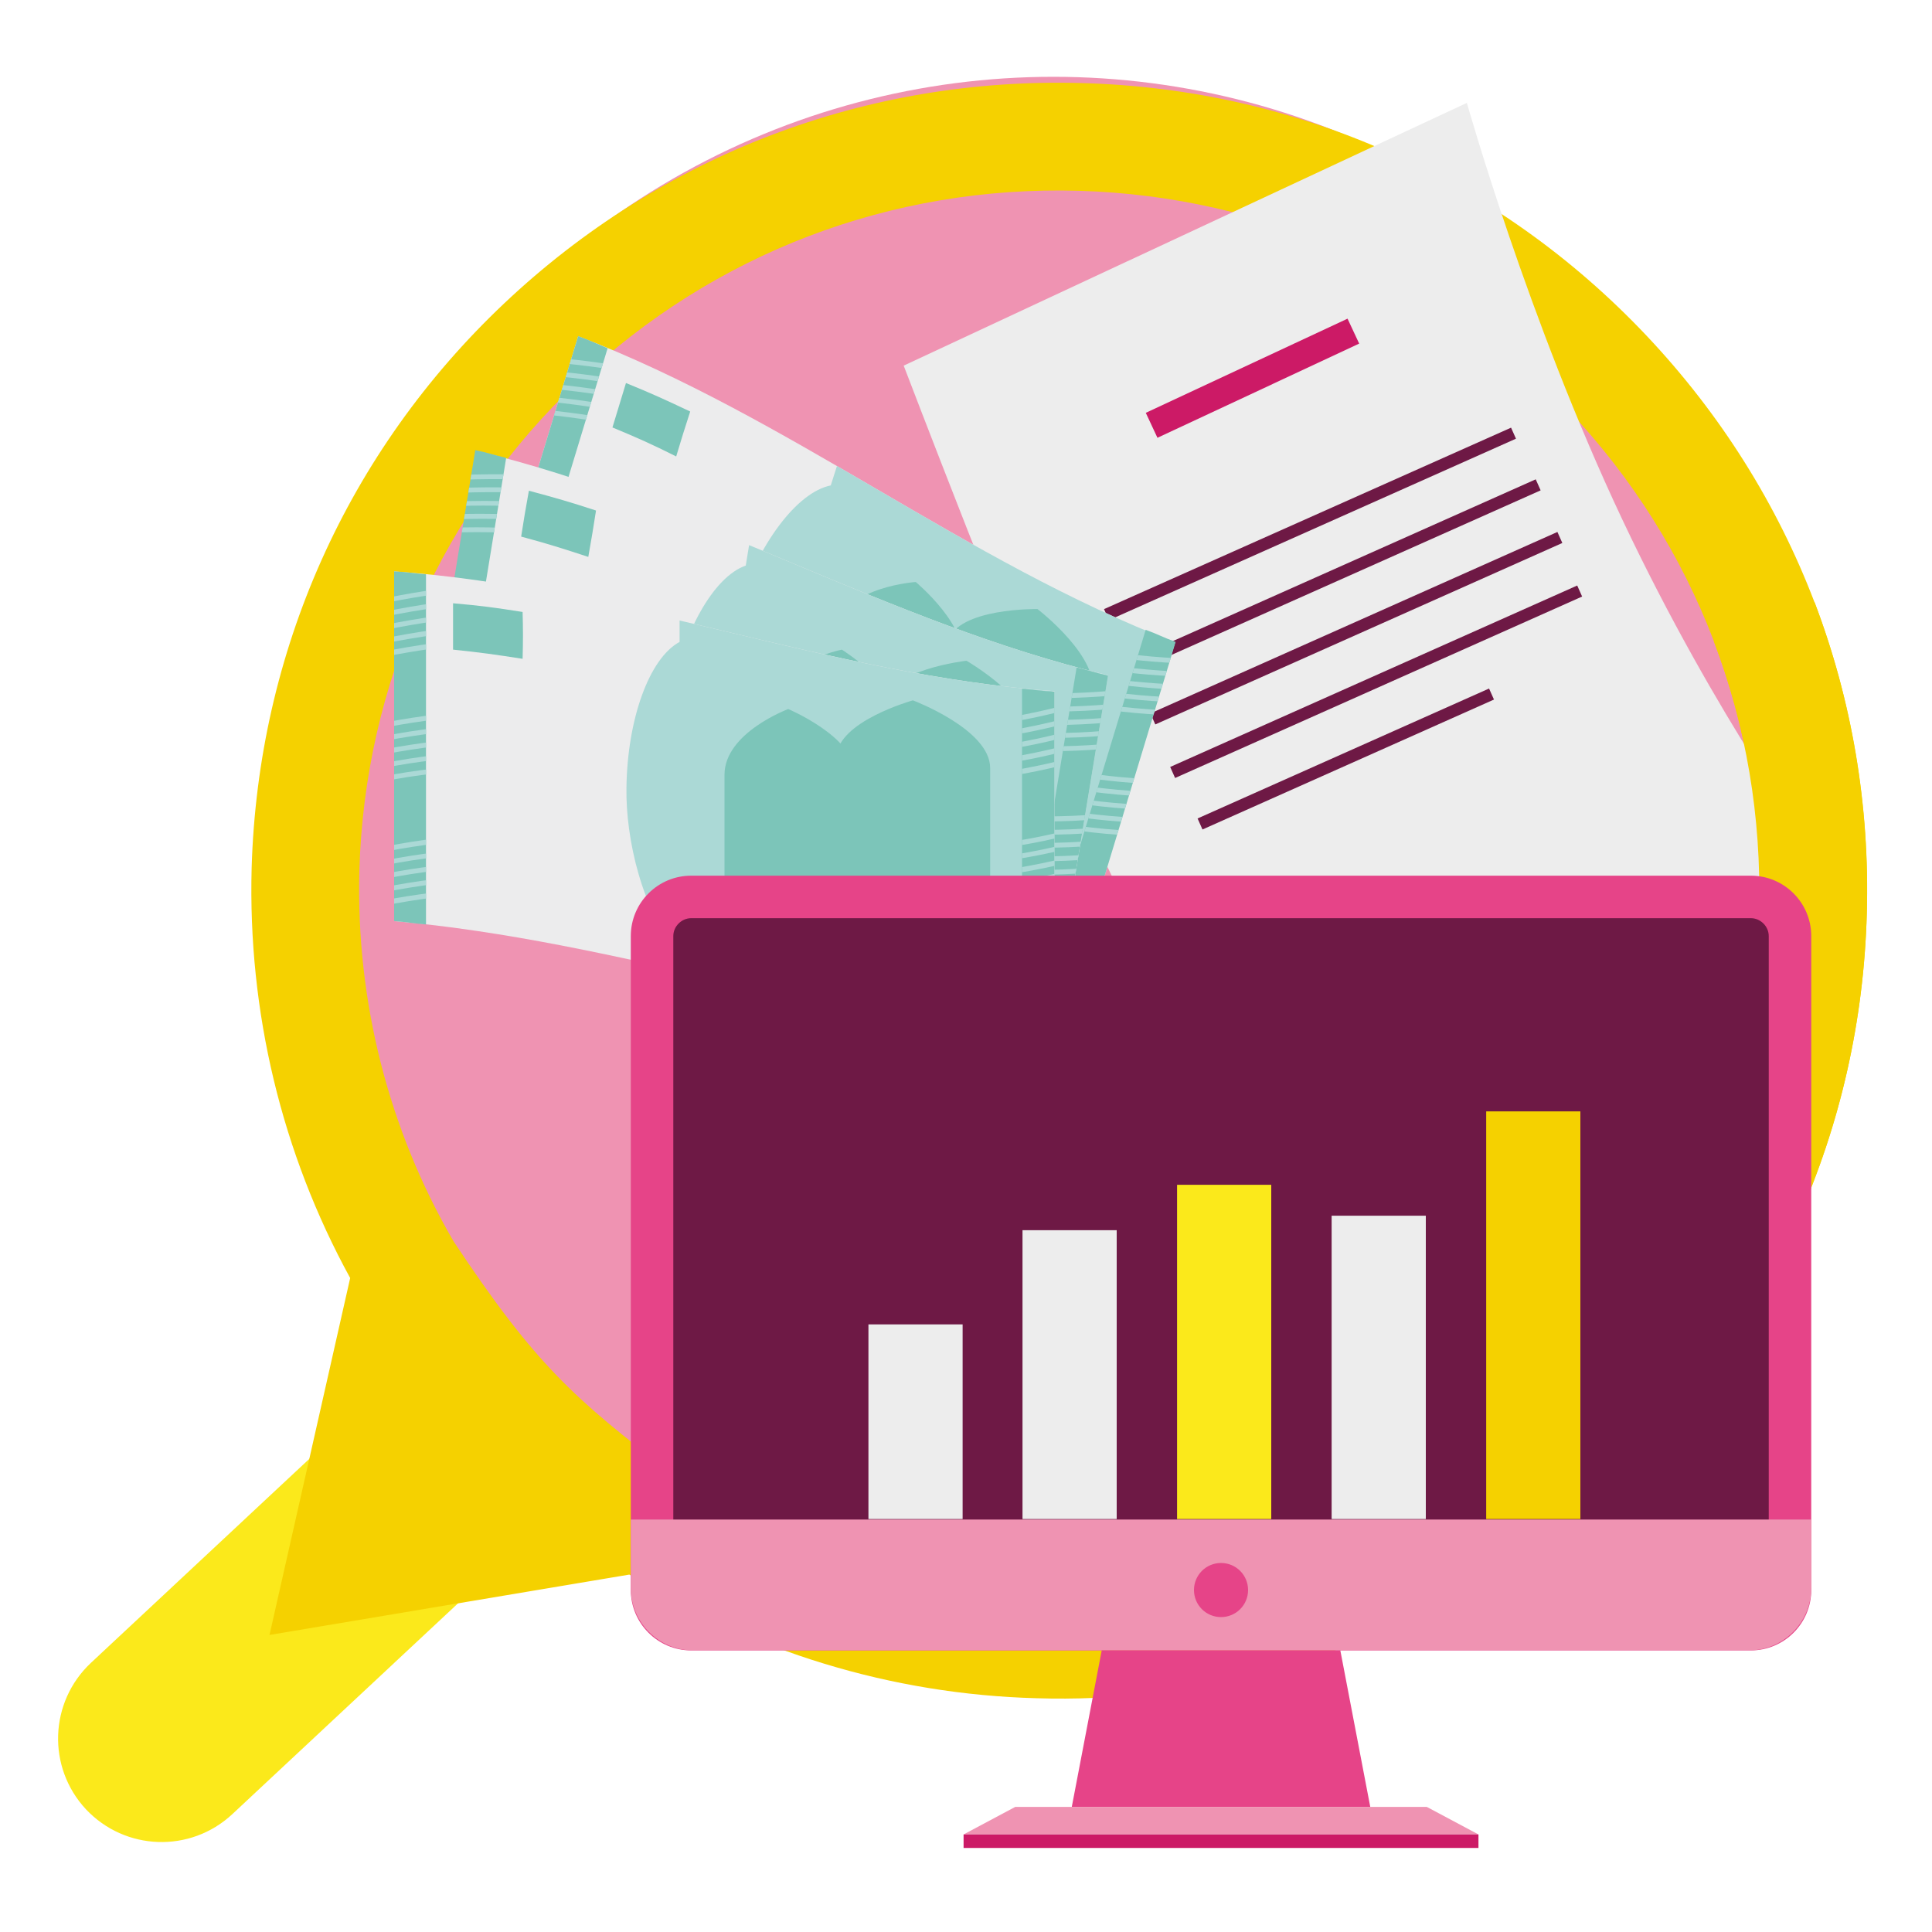 <?xml version="1.0" encoding="utf-8"?>
<!-- Generator: Adobe Illustrator 26.0.2, SVG Export Plug-In . SVG Version: 6.00 Build 0)  -->
<svg version="1.1" id="Ebene_1" xmlns="http://www.w3.org/2000/svg" xmlns:xlink="http://www.w3.org/1999/xlink" x="0px" y="0px"
	 viewBox="0 0 400 400" style="enable-background:new 0 0 400 400;" xml:space="preserve">
<style type="text/css">
	.transparenz-st0{fill:#EF93B2;}
	.transparenz-st1{fill:#FBE91B;}
	.transparenz-st2{fill:#F5D100;}
	.transparenz-st3{fill:#EDEDED;}
	.transparenz-st4{fill:#CC1A66;}
	.transparenz-st5{fill:#6E1945;}
	.transparenz-st6{fill:#ECECED;}
	.transparenz-st7{clip-path:url(#SVGID_00000182488138624794332940000001018367614842377386_);fill:#ABD9D6;}
	.transparenz-st8{fill:#7CC5B9;}
	.transparenz-st9{clip-path:url(#SVGID_00000152962961110734197000000015903983925338588587_);}
	.transparenz-st10{fill:#ABD9D6;}
	.transparenz-st11{clip-path:url(#SVGID_00000032619416259665313940000011417852137127404164_);}
	.transparenz-st12{clip-path:url(#SVGID_00000105413369509803740130000009274376286597694391_);fill:#ABD9D6;}
	.transparenz-st13{clip-path:url(#SVGID_00000029731202004937374540000004487567704611967373_);}
	.transparenz-st14{clip-path:url(#SVGID_00000134223182139780031560000012957770576463280530_);}
	.transparenz-st15{clip-path:url(#SVGID_00000157302408322214356480000012249203819707766714_);fill:#ABD9D6;}
	.transparenz-st16{clip-path:url(#SVGID_00000083074041250058174830000016507536001811660945_);}
	.transparenz-st17{clip-path:url(#SVGID_00000074421388364086904910000015872808340948911748_);}
	.transparenz-st18{fill:#E64488;}
</style>
<g id="XMLID_00000180330466770314757240000006781775256121971389_">
	<circle id="XMLID_00000084513022451741668560000014791659188722357927_" class="transparenz-st0" cx="218.1" cy="173.5" r="157.6"/>
</g>
<g id="XMLID_00000019662245204017902620000018101801163789869210_">
	<path id="XMLID_00000167353948484970892690000000356855980908432533_" class="transparenz-st1" d="M17.8,374.6L17.8,374.6
		c-8.1-8.7-7.6-22.2,1-30.3l56.1-52.4l29.3,31.3l-56.1,52.4C39.4,383.7,25.9,383.2,17.8,374.6z"/>
</g>
<path id="XMLID_00000070080086751608938500000006533526962558793128_" class="transparenz-st2" d="M340.9,69.5C310.2,37,268.7,18.4,224,17.2
	c-44.7-1.3-87.1,14.9-119.6,45.6s-51,72.2-52.3,116.9c-0.8,29.7,6.2,59,20.4,84.9l-16.7,73.9l74.5-12.5
	c25.3,15.9,54.3,24.8,84.3,25.6c16.1,0.5,31.9-1.4,47-5.3c26.9-7,51.8-20.7,72.6-40.3c32.5-30.7,51.1-72.2,52.3-116.9
	C387.8,144.5,371.6,102,340.9,69.5z M364.2,188.5c-1.1,38.7-17.2,74.7-45.3,101.3c-28.1,26.6-64.9,40.6-103.6,39.5
	c-27.2-0.8-53.5-9.1-76.1-24.2c-20.4-15.5-28.5-22.8-45.3-48.1c-13.5-23.2-20.2-49.8-19.5-76.7l0,0c1.1-38.7,17.2-74.7,45.3-101.3
	s64.9-40.6,103.6-39.5S298,56.7,324.6,84.8C351.3,113,365.3,149.8,364.2,188.5z"/>
<g id="XMLID_00000132773846994427571460000016293621525158658958_">
	<g id="XMLID_00000098218439938819369100000017036833500241442455_">
		<path id="XMLID_00000031927685883707121270000008079884713980331143_" class="transparenz-st3" d="M335.9,107.6
			c-19.6-41.5-32.2-86.3-32.2-86.3L187.1,75.7c0,0,22.6,59.2,37.2,92.9c14.6,33.7,43,78.9,43,78.9l100.3-46.8l8.7-23.8
			C376.3,176.9,355.5,149.1,335.9,107.6z"/>
	</g>
	<g id="XMLID_00000136397809003964880460000001512890191936596116_">
		
			<rect id="XMLID_00000108268893854636363630000011964670428351872151_" x="236.3" y="75.5" transform="matrix(0.906 -0.423 0.423 0.906 -8.799 117.026)" class="transparenz-st4" width="46.1" height="5.7"/>
	</g>
	<g id="XMLID_00000002369882046388793700000013983744563173723051_">
		<g id="XMLID_00000094592736849109016980000017270218572199826566_">
			
				<rect id="XMLID_00000137853918252867756710000003528293989477148561_" x="225.2" y="107.3" transform="matrix(0.913 -0.407 0.407 0.913 -20.701 119.802)" class="transparenz-st5" width="92.3" height="2.5"/>
		</g>
		<g id="XMLID_00000065045297911344360060000007722523354818835105_">
			
				<rect id="XMLID_00000092437790912480582340000003031264730359835020_" x="230.3" y="118" transform="matrix(0.913 -0.407 0.407 0.913 -24.605 122.805)" class="transparenz-st5" width="92.3" height="2.5"/>
		</g>
		<g id="XMLID_00000111153773449499509650000000819725019606850469_">
			
				<rect id="XMLID_00000098188949674907059790000014286544065816560277_" x="234.8" y="128.9" transform="matrix(0.913 -0.407 0.407 0.913 -28.66 125.581)" class="transparenz-st5" width="92.3" height="2.5"/>
		</g>
		<g id="XMLID_00000164484941565174138510000000223977939475595430_">
			
				<rect id="XMLID_00000023239840627959877860000004658857829128554666_" x="238.9" y="140" transform="matrix(0.913 -0.407 0.407 0.913 -32.821 128.203)" class="transparenz-st5" width="92.3" height="2.5"/>
		</g>
		<g id="XMLID_00000047034647474515852770000011564562786745570204_">
			
				<rect id="XMLID_00000151521748997383853890000000392622379444138166_" x="245.7" y="156" transform="matrix(0.913 -0.407 0.407 0.913 -39.872 127.026)" class="transparenz-st5" width="66.1" height="2.5"/>
		</g>
	</g>
</g>
<path id="XMLID_00000078006348727543032080000010134913751895156137_" class="transparenz-st2" d="M334.2,306c32.5-30.7,51.1-72.2,52.3-116.9
	c0.6-22.3-3.1-44.1-10.8-64.4l-20.9,8c6.7,17.6,9.9,36.4,9.4,55.8c-1.1,38.7-17.2,74.7-45.3,101.3"/>
<g>
	<g>
		<g>
			<g>
				<g>
					<g>
						<path id="XMLID_00000156577273748342872790000014960044334257469880_" class="transparenz-st6" d="M222.4,202.1
							c-43.3-17.4-80.4-45.9-123.7-63.3c7-23.1,14-46.2,21-69.2c43.8,16.8,79.8,46.5,123.6,63.4C236.4,156,229.4,179,222.4,202.1z"
							/>
					</g>
					<g>
						<defs>
							<path id="SVGID_00000039092253549746852200000004009483329089205901_" d="M222.4,202.1c-43.3-17.4-80.4-45.9-123.7-63.3
								c7-23.1,14-46.2,21-69.2c43.8,16.8,79.8,46.5,123.6,63.4C236.4,156,229.4,179,222.4,202.1z"/>
						</defs>
						<clipPath id="SVGID_00000018934725979261780760000012920574850254526857_">
							<use xlink:href="#SVGID_00000039092253549746852200000004009483329089205901_"  style="overflow:visible;"/>
						</clipPath>
						<path style="clip-path:url(#SVGID_00000018934725979261780760000012920574850254526857_);fill:#ABD9D6;" d="M173.5,95.8
							c-0.6,1.9-0.9,2.8-1.5,4.7c-7,1.4-15,12.1-19.3,25.6c-3.3,10.2-4.3,25.7,0.5,36c-0.4,1.3-0.6,1.9-1,3.2
							c22.7,14,45.2,26.8,70.1,36.7c7-23,14-46.1,21-69.1C218.3,118.3,195.8,111,173.5,95.8z"/>
					</g>
				</g>
			</g>
			<g>
				<g>
					<path id="SVGID_1_" class="transparenz-st8" d="M104.8,141.3c-2.5-1-3.6-1.7-6.1-2.5c7-23.1,14-46.2,21-69.2c2.5,0.9,3.7,1.5,6.1,2.5
						C118.8,95.1,111.8,118.2,104.8,141.3z"/>
				</g>
				<g>
					<defs>
						<path id="SVGID_00000023257473997261030600000004773172513610238096_" d="M104.8,141.3c-2.5-1-3.6-1.7-6.1-2.5
							c7-23.1,14-46.2,21-69.2c2.5,0.9,3.7,1.5,6.1,2.5C118.8,95.1,111.8,118.2,104.8,141.3z"/>
					</defs>
					<clipPath id="SVGID_00000157990962728430523550000000677643513537484932_">
						<use xlink:href="#SVGID_00000023257473997261030600000004773172513610238096_"  style="overflow:visible;"/>
					</clipPath>
					<g style="clip-path:url(#SVGID_00000157990962728430523550000000677643513537484932_);">
						<g>
							<g>
								<path class="transparenz-st10" d="M95.3,124c0-0.4,0-0.6,0.1-1c9.2,0.7,13.8,1.4,22.8,3.2c0,0.4,0,0.6-0.1,1
									C109.1,125.4,104.6,124.7,95.3,124z"/>
							</g>
							<g>
								<path class="transparenz-st10" d="M94.3,126.6c0-0.4,0-0.6,0.1-1c9.2,0.7,13.8,1.4,22.8,3.1c0,0.4,0,0.6-0.1,1
									C108.1,128,103.5,127.3,94.3,126.6z"/>
							</g>
							<g>
								<path class="transparenz-st10" d="M93.3,129.3c0-0.4,0-0.6,0.1-1c9.2,0.7,13.8,1.4,22.8,3.1c0,0.4,0,0.6-0.1,1
									C107.1,130.6,102.5,130,93.3,129.3z"/>
							</g>
							<g>
								<path class="transparenz-st10" d="M92.3,131.9c0-0.4,0-0.6,0.1-1c9.2,0.7,13.8,1.3,22.8,3.1c0,0.4,0,0.6-0.1,1
									C106.1,133.3,101.5,132.6,92.3,131.9z"/>
							</g>
							<g>
								<path class="transparenz-st10" d="M91.3,134.5c0-0.4,0-0.6,0.1-1c9.2,0.7,13.8,1.3,22.8,3c0,0.4,0,0.6-0.1,1
									C105.1,135.9,100.5,135.2,91.3,134.5z"/>
							</g>
						</g>
						<g>
							<g>
								<path class="transparenz-st10" d="M102.8,99.4c0-0.4,0-0.6,0.1-1c9.2,0.7,13.8,1.4,22.8,3.2c0,0.4-0.1,0.6-0.1,1
									C116.6,100.8,112,100.1,102.8,99.4z"/>
							</g>
							<g>
								<path class="transparenz-st10" d="M101.8,102c0-0.4,0-0.6,0.1-1c9.2,0.7,13.8,1.4,22.8,3.2c0,0.4-0.1,0.6-0.1,1
									C115.6,103.4,111,102.7,101.8,102z"/>
							</g>
							<g>
								<path class="transparenz-st10" d="M100.8,104.6c0-0.4,0-0.6,0.1-1c9.2,0.7,13.8,1.4,22.7,3.2c0,0.4-0.1,0.6-0.1,1
									C114.5,106.1,110,105.3,100.8,104.6z"/>
							</g>
							<g>
								<path class="transparenz-st10" d="M99.8,107.3c0-0.4,0-0.6,0.1-1c9.2,0.7,13.8,1.4,22.7,3.2c0,0.4,0,0.6-0.1,1
									C113.5,108.7,109,108,99.8,107.3z"/>
							</g>
							<g>
								<path class="transparenz-st10" d="M98.8,109.9c0-0.4,0-0.6,0.1-1c9.2,0.7,13.8,1.4,22.7,3.1c0,0.4,0,0.6-0.1,1
									C112.5,111.3,108,110.6,98.8,109.9z"/>
							</g>
						</g>
						<g>
							<g>
								<path class="transparenz-st10" d="M110.3,74.7c0-0.4,0-0.6,0.1-1c9.2,0.7,13.8,1.3,22.9,2.9c0,0.4,0,0.6-0.1,1
									C124.1,76,119.5,75.4,110.3,74.7z"/>
							</g>
							<g>
								<path class="transparenz-st10" d="M109.3,77.4c0-0.4,0-0.6,0.1-1c9.2,0.7,13.8,1.3,22.9,2.9c0,0.4,0,0.6-0.1,1
									C123.1,78.7,118.5,78.1,109.3,77.4z"/>
							</g>
							<g>
								<path class="transparenz-st10" d="M108.3,80c0-0.4,0-0.6,0.1-1c9.2,0.7,13.8,1.3,22.9,2.9c0,0.4,0,0.6-0.1,1
									C122.1,81.3,117.5,80.7,108.3,80z"/>
							</g>
							<g>
								<path class="transparenz-st10" d="M107.2,82.6c0-0.4,0-0.6,0.1-1c9.2,0.7,13.8,1.3,22.9,2.9c0,0.4,0,0.6-0.1,1
									C121.1,84,116.5,83.3,107.2,82.6z"/>
							</g>
							<g>
								<path class="transparenz-st10" d="M106.2,85.3c0-0.4,0-0.6,0.1-1c9.2,0.7,13.8,1.3,22.9,2.9c0,0.4,0,0.6-0.1,1
									C120,86.6,115.5,85.9,106.2,85.3z"/>
							</g>
						</g>
					</g>
				</g>
			</g>
			<g>
				<g>
					<path id="SVGID_00000119799595660761611500000000918214229126538114_" class="transparenz-st8" d="M222.4,202.1c-2.5-0.9-3.7-1.6-6.2-2.6
						c7-23,14-46.1,21-69.1c2.5,0.9,3.7,1.6,6.2,2.5C236.4,156,229.4,179,222.4,202.1z"/>
				</g>
				<g>
					<defs>
						<path id="SVGID_00000026848638146039616610000015746142692089556112_" d="M222.4,202.1c-2.5-0.9-3.7-1.6-6.2-2.6
							c7-23,14-46.1,21-69.1c2.5,0.9,3.7,1.6,6.2,2.5C236.4,156,229.4,179,222.4,202.1z"/>
					</defs>
					<clipPath id="SVGID_00000124882575889554532160000001228838925985432977_">
						<use xlink:href="#SVGID_00000026848638146039616610000015746142692089556112_"  style="overflow:visible;"/>
					</clipPath>
					<g style="clip-path:url(#SVGID_00000124882575889554532160000001228838925985432977_);">
						<g>
							<g>
								<path class="transparenz-st10" d="M246.5,147.2c0,0.4,0,0.6,0,1c-9.2-0.2-13.8-0.7-22.9-2c0-0.4,0-0.6,0-1
									C232.6,146.5,237.2,147,246.5,147.2z"/>
							</g>
							<g>
								<path class="transparenz-st10" d="M247.3,144.5c0,0.4,0,0.6,0,1c-9.2-0.2-13.8-0.7-22.9-2c0-0.4,0-0.6,0-1
									C233.5,143.8,238.1,144.3,247.3,144.5z"/>
							</g>
							<g>
								<path class="transparenz-st10" d="M248.2,141.9c0,0.4,0,0.6,0,1c-9.2-0.2-13.8-0.7-22.9-2c0-0.4,0-0.6,0-1
									C234.4,141.2,239,141.6,248.2,141.9z"/>
							</g>
							<g>
								<path class="transparenz-st10" d="M249.1,139.2c0,0.4,0,0.6,0,1c-9.2-0.2-13.8-0.6-22.9-1.9c0-0.4,0-0.6,0-1
									C235.3,138.5,239.9,139,249.1,139.2z"/>
							</g>
							<g>
								<path class="transparenz-st10" d="M250,136.5c0,0.4,0,0.6,0,1c-9.2-0.2-13.9-0.6-22.9-1.9c0-0.4,0-0.6,0-1
									C236.1,135.8,240.7,136.3,250,136.5z"/>
							</g>
						</g>
						<g>
							<g>
								<path class="transparenz-st10" d="M240.3,172.2c0,0.4,0,0.6,0,1c-9.2-0.2-13.8-0.7-22.9-2c0-0.4,0-0.6,0-1
									C226.4,171.5,231,172,240.3,172.2z"/>
							</g>
							<g>
								<path class="transparenz-st10" d="M241.1,169.5c0,0.4,0,0.6,0,1c-9.2-0.2-13.8-0.7-22.9-2c0-0.4,0-0.6,0-1
									C227.3,168.8,231.9,169.3,241.1,169.5z"/>
							</g>
							<g>
								<path class="transparenz-st10" d="M242,166.8c0,0.4,0,0.6,0,1c-9.2-0.2-13.8-0.7-22.9-2c0-0.4,0-0.6,0-1
									C228.2,166.1,232.8,166.6,242,166.8z"/>
							</g>
							<g>
								<path class="transparenz-st10" d="M242.9,164.1c0,0.4,0,0.6,0,1c-9.2-0.2-13.8-0.7-22.9-2c0-0.4,0-0.6,0-1
									C229.1,163.4,233.6,163.9,242.9,164.1z"/>
							</g>
							<g>
								<path class="transparenz-st10" d="M243.8,161.5c0,0.4,0,0.6,0,1c-9.2-0.2-13.8-0.7-22.9-2c0-0.4,0-0.6,0-1
									C229.9,160.8,234.5,161.3,243.8,161.5z"/>
							</g>
						</g>
						<g>
							<g>
								<path class="transparenz-st10" d="M234,197.2c0,0.4,0,0.6,0,1c-9.2-0.2-13.9-0.6-23.1-1.7c0-0.4,0-0.6,0-1
									C220.1,196.6,224.8,197,234,197.2z"/>
							</g>
							<g>
								<path class="transparenz-st10" d="M234.9,194.5c0,0.4,0,0.6,0,1c-9.2-0.2-13.9-0.6-23-1.7c0-0.4,0-0.6,0-1
									C221,193.9,225.7,194.3,234.9,194.5z"/>
							</g>
							<g>
								<path class="transparenz-st10" d="M235.8,191.8c0,0.4,0,0.6,0,1c-9.2-0.2-13.9-0.6-23-1.7c0-0.4,0-0.6,0-1
									C221.9,191.2,226.5,191.6,235.8,191.8z"/>
							</g>
							<g>
								<path class="transparenz-st10" d="M236.7,189.1c0,0.4,0,0.6,0,1c-9.2-0.2-13.9-0.6-23-1.7c0-0.4,0-0.6,0-1
									C222.8,188.5,227.4,188.9,236.7,189.1z"/>
							</g>
							<g>
								<path class="transparenz-st10" d="M237.5,186.4c0,0.4,0,0.6,0,1c-9.2-0.2-13.9-0.6-23-1.8c0-0.4,0-0.6,0-1
									C223.7,185.8,228.3,186.2,237.5,186.4z"/>
							</g>
						</g>
					</g>
				</g>
			</g>
			<g>
				<path class="transparenz-st8" d="M140,94.5c-5.2-2.6-7.9-3.8-13.2-6c1.1-3.7,1.7-5.5,2.8-9.2c5.4,2.2,8,3.4,13.3,5.9
					C141.7,88.9,141.1,90.8,140,94.5z"/>
			</g>
			<g>
				<path class="transparenz-st8" d="M186.8,176.6c-10.1-4.8-15-7.4-24-13.3c0,0,7.7-25.3,10.2-33.6s16.6-9.2,16.6-9.2s11.4,9.5,9.3,16.5
					C194.8,150.1,190.8,163.4,186.8,176.6z"/>
			</g>
			<g>
				<path class="transparenz-st8" d="M212.8,187.5c-12-4.5-18.1-7-29.4-12.6c4.3-14,8.5-28.1,12.8-42.1c2.1-7,18.6-6.7,18.6-6.7
					s13.6,10.4,11.2,18.1C220.8,161.1,217.9,170.7,212.8,187.5z"/>
			</g>
		</g>
	</g>
	<g>
		<g>
			<g>
				<g>
					<g>
						<path id="XMLID_00000174571068008829241330000013133897574149318298_" class="transparenz-st6" d="M217.7,211.1
							c-45.2-11.6-85.7-34.9-130.9-46.4c3.9-23.8,7.8-47.6,11.7-71.4c45.7,10.9,85.2,35.6,130.9,46.5
							C225.5,163.5,221.6,187.3,217.7,211.1z"/>
					</g>
					<g>
						<defs>
							<path id="SVGID_00000131337426518320375250000016887558919815574189_" d="M217.7,211.1c-45.2-11.6-85.7-34.9-130.9-46.4
								c3.9-23.8,7.8-47.6,11.7-71.4c45.7,10.9,85.2,35.6,130.9,46.5C225.5,163.5,221.6,187.3,217.7,211.1z"/>
						</defs>
						<clipPath id="SVGID_00000122697006400954454360000018400607113809887392_">
							<use xlink:href="#SVGID_00000131337426518320375250000016887558919815574189_"  style="overflow:visible;"/>
						</clipPath>
						<path style="clip-path:url(#SVGID_00000122697006400954454360000018400607113809887392_);fill:#ABD9D6;" d="M155.2,112.2
							c-0.3,2-0.5,2.9-0.8,4.9c-6.7,2.3-13.2,14-15.7,27.9c-1.9,10.6-0.9,26.1,5.2,35.6c-0.2,1.3-0.3,2-0.5,3.3
							c24.4,10.9,48.4,20.6,74.3,27.2c3.9-23.8,7.8-47.5,11.7-71.3C202.6,128.5,179.3,124.3,155.2,112.2z"/>
					</g>
				</g>
			</g>
			<g>
				<g>
					<path id="SVGID_00000068676603031694502320000000316879428392738691_" class="transparenz-st8" d="M93.1,166.3c-2.6-0.6-3.8-1.2-6.4-1.7
						c3.9-23.8,7.8-47.6,11.7-71.4c2.6,0.5,3.8,1,6.4,1.6C100.9,118.7,97,142.5,93.1,166.3z"/>
				</g>
				<g>
					<defs>
						<path id="SVGID_00000062175417987478086170000017573560776900856986_" d="M93.1,166.3c-2.6-0.6-3.8-1.2-6.4-1.7
							c3.9-23.8,7.8-47.6,11.7-71.4c2.6,0.5,3.8,1,6.4,1.6C100.9,118.7,97,142.5,93.1,166.3z"/>
					</defs>
					<clipPath id="SVGID_00000080889107545536279310000007711594296317955488_">
						<use xlink:href="#SVGID_00000062175417987478086170000017573560776900856986_"  style="overflow:visible;"/>
					</clipPath>
					<g style="clip-path:url(#SVGID_00000080889107545536279310000007711594296317955488_);">
						<g>
							<g>
								<path class="transparenz-st10" d="M81.5,150.4c0-0.4,0-0.6-0.1-1c9.2-0.5,13.8-0.4,23,0.2c0,0.4,0,0.6,0.1,1
									C95.3,150,90.7,149.9,81.5,150.4z"/>
							</g>
							<g>
								<path class="transparenz-st10" d="M80.8,153.1c0-0.4,0-0.6-0.1-1c9.2-0.5,13.8-0.5,23,0.1c0,0.4,0,0.6,0.1,1
									C94.7,152.7,90,152.6,80.8,153.1z"/>
							</g>
							<g>
								<path class="transparenz-st10" d="M80.2,155.9c0-0.4,0-0.6-0.1-1c9.2-0.5,13.8-0.5,23,0.1c0,0.4,0,0.6,0.1,1
									C94,155.4,89.4,155.4,80.2,155.9z"/>
							</g>
							<g>
								<path class="transparenz-st10" d="M79.5,158.6c0-0.4,0-0.6-0.1-1c9.2-0.6,13.9-0.5,23,0c0,0.4,0,0.6,0.1,1
									C93.4,158.2,88.7,158.1,79.5,158.6z"/>
							</g>
							<g>
								<path class="transparenz-st10" d="M78.8,161.4c0-0.4,0-0.6-0.1-1c9.2-0.6,13.9-0.5,23,0c0,0.4,0,0.6,0.1,1
									C92.7,160.9,88.1,160.8,78.8,161.4z"/>
							</g>
						</g>
						<g>
							<g>
								<path class="transparenz-st10" d="M85.6,125c0-0.4,0-0.6-0.1-1c9.2-0.5,13.8-0.4,23,0.1c0,0.4,0,0.6,0.1,1
									C99.5,124.6,94.9,124.5,85.6,125z"/>
							</g>
							<g>
								<path class="transparenz-st10" d="M85,127.7c0-0.4,0-0.6-0.1-1c9.2-0.5,13.8-0.4,23,0.1c0,0.4,0,0.6,0.1,1
									C98.8,127.3,94.2,127.2,85,127.7z"/>
							</g>
							<g>
								<path class="transparenz-st10" d="M84.3,130.5c0-0.4,0-0.6-0.1-1c9.2-0.5,13.8-0.4,23,0.1c0,0.4,0,0.6,0.1,1
									C98.1,130.1,93.5,130,84.3,130.5z"/>
							</g>
							<g>
								<path class="transparenz-st10" d="M83.7,133.2c0-0.4,0-0.6-0.1-1c9.2-0.6,13.8-0.4,23,0.1c0,0.4,0,0.6,0.1,1
									C97.5,132.8,92.9,132.7,83.7,133.2z"/>
							</g>
							<g>
								<path class="transparenz-st10" d="M83,136c0-0.4,0-0.6-0.1-1c9.2-0.6,13.8-0.5,23,0.1c0,0.4,0,0.6,0.1,1C96.8,135.5,92.2,135.4,83,136z"
									/>
							</g>
						</g>
						<g>
							<g>
								<path class="transparenz-st10" d="M89.8,99.6c0-0.4,0-0.6-0.1-1c9.2-0.5,13.9-0.5,23.1-0.2c0,0.4,0,0.6,0.1,1
									C103.7,99.1,99,99.1,89.8,99.6z"/>
							</g>
							<g>
								<path class="transparenz-st10" d="M89.1,102.3c0-0.4,0-0.6-0.1-1c9.2-0.5,13.9-0.5,23.1-0.2c0,0.4,0,0.6,0.1,1
									C103,101.8,98.4,101.8,89.1,102.3z"/>
							</g>
							<g>
								<path class="transparenz-st10" d="M88.5,105.1c0-0.4,0-0.6-0.1-1c9.2-0.5,13.9-0.5,23.1-0.1c0,0.4,0,0.6,0.1,1
									C102.4,104.6,97.7,104.5,88.5,105.1z"/>
							</g>
							<g>
								<path class="transparenz-st10" d="M87.8,107.8c0-0.4,0-0.6-0.1-1c9.2-0.6,13.9-0.5,23.1-0.1c0,0.4,0,0.6,0.1,1
									C101.7,107.3,97.1,107.3,87.8,107.8z"/>
							</g>
							<g>
								<path class="transparenz-st10" d="M87.2,110.6c0-0.4,0-0.6-0.1-1c9.2-0.6,13.9-0.5,23.1-0.1c0,0.4,0,0.6,0.1,1
									C101,110.1,96.4,110,87.2,110.6z"/>
							</g>
						</g>
					</g>
				</g>
			</g>
			<g>
				<g>
					<path id="SVGID_00000118396952911137837450000008963960787130761624_" class="transparenz-st8" d="M217.7,211.1c-2.6-0.6-3.9-1.1-6.5-1.7
						c3.9-23.7,7.8-47.5,11.7-71.2c2.6,0.6,3.9,1.1,6.5,1.7C225.5,163.5,221.6,187.3,217.7,211.1z"/>
				</g>
				<g>
					<defs>
						<path id="SVGID_00000010995688064161049030000009924801857656317625_" d="M217.7,211.1c-2.6-0.6-3.9-1.1-6.5-1.7
							c3.9-23.7,7.8-47.5,11.7-71.2c2.6,0.6,3.9,1.1,6.5,1.7C225.5,163.5,221.6,187.3,217.7,211.1z"/>
					</defs>
					<clipPath id="SVGID_00000039099040192886510330000014759785606466262967_">
						<use xlink:href="#SVGID_00000010995688064161049030000009924801857656317625_"  style="overflow:visible;"/>
					</clipPath>
					<g style="clip-path:url(#SVGID_00000039099040192886510330000014759785606466262967_);">
						<g>
							<g>
								<path class="transparenz-st10" d="M234.3,153.5c0,0.4,0.1,0.6,0.1,1c-9.2,1-13.8,1.1-23,1c0-0.4-0.1-0.6-0.1-1
									C220.5,154.6,225.2,154.5,234.3,153.5z"/>
							</g>
							<g>
								<path class="transparenz-st10" d="M234.9,150.7c0,0.4,0.1,0.6,0.1,1c-9.2,1-13.8,1.2-23,1c0-0.4-0.1-0.6-0.1-1
									C221.1,151.9,225.7,151.7,234.9,150.7z"/>
							</g>
							<g>
								<path class="transparenz-st10" d="M235.4,148c0,0.4,0.1,0.6,0.1,1c-9.2,1-13.8,1.2-23,1.1c0-0.4-0.1-0.6-0.1-1
									C221.6,149.1,226.2,149,235.4,148z"/>
							</g>
							<g>
								<path class="transparenz-st10" d="M235.9,145.2c0,0.4,0.1,0.6,0.1,1c-9.2,1-13.8,1.2-23,1.1c0-0.4-0.1-0.6-0.1-1
									C222.1,146.4,226.7,146.2,235.9,145.2z"/>
							</g>
							<g>
								<path class="transparenz-st10" d="M236.4,142.4c0,0.4,0.1,0.6,0.1,1c-9.2,1-13.8,1.2-23,1.2c0-0.4-0.1-0.6-0.1-1
									C222.6,143.6,227.2,143.4,236.4,142.4z"/>
							</g>
						</g>
						<g>
							<g>
								<path class="transparenz-st10" d="M231.5,179.1c0,0.4,0.1,0.6,0.1,1c-9.2,1-13.8,1.1-23,1c0-0.4-0.1-0.6-0.1-1
									C217.7,180.2,222.3,180.1,231.5,179.1z"/>
							</g>
							<g>
								<path class="transparenz-st10" d="M232,176.3c0,0.4,0.1,0.6,0.1,1c-9.2,1-13.8,1.1-23,1c0-0.4-0.1-0.6-0.1-1
									C218.2,177.4,222.8,177.3,232,176.3z"/>
							</g>
							<g>
								<path class="transparenz-st10" d="M232.5,173.5c0,0.4,0.1,0.6,0.1,1c-9.2,1-13.8,1.1-22.9,1c0-0.4-0.1-0.6-0.1-1
									C218.7,174.6,223.3,174.5,232.5,173.5z"/>
							</g>
							<g>
								<path class="transparenz-st10" d="M233,170.8c0,0.4,0.1,0.6,0.1,1c-9.2,1-13.8,1.1-22.9,1c0-0.4-0.1-0.6-0.1-1
									C219.2,171.9,223.8,171.8,233,170.8z"/>
							</g>
							<g>
								<path class="transparenz-st10" d="M233.5,168c0,0.4,0.1,0.6,0.1,1c-9.2,1-13.8,1.2-22.9,1c0-0.4-0.1-0.6-0.1-1
									C219.7,169.1,224.3,169,233.5,168z"/>
							</g>
						</g>
						<g>
							<g>
								<path class="transparenz-st10" d="M228.6,204.7c0,0.4,0.1,0.6,0.1,1c-9.2,1-13.8,1.2-23.1,1.3c0-0.4-0.1-0.6-0.1-1
									C214.8,205.9,219.4,205.7,228.6,204.7z"/>
							</g>
							<g>
								<path class="transparenz-st10" d="M229.1,201.9c0,0.4,0.1,0.6,0.1,1c-9.2,1-13.8,1.2-23.1,1.3c0-0.4-0.1-0.6-0.1-1
									C215.3,203.1,219.9,202.9,229.1,201.9z"/>
							</g>
							<g>
								<path class="transparenz-st10" d="M229.6,199.1c0,0.4,0.1,0.6,0.1,1c-9.2,1-13.8,1.2-23.1,1.3c0-0.4-0.1-0.6-0.1-1
									C215.8,200.3,220.4,200.1,229.6,199.1z"/>
							</g>
							<g>
								<path class="transparenz-st10" d="M230.1,196.3c0,0.4,0.1,0.6,0.1,1c-9.2,1-13.8,1.2-23,1.3c0-0.4-0.1-0.6-0.1-1
									C216.3,197.5,220.9,197.4,230.1,196.3z"/>
							</g>
							<g>
								<path class="transparenz-st10" d="M230.7,193.6c0,0.4,0.1,0.6,0.1,1c-9.2,1-13.8,1.2-23,1.3c0-0.4-0.1-0.6-0.1-1
									C216.8,194.8,221.5,194.6,230.7,193.6z"/>
							</g>
						</g>
					</g>
				</g>
			</g>
			<g>
				<path class="transparenz-st8" d="M121.8,115.3c-5.5-1.8-8.3-2.7-13.9-4.2c0.6-3.8,0.9-5.7,1.6-9.5c5.6,1.5,8.4,2.3,13.9,4.1
					C122.8,109.5,122.5,111.4,121.8,115.3z"/>
			</g>
			<g>
				<path class="transparenz-st8" d="M179,190.5c-10.7-3.4-15.9-5.4-25.6-10.1c0,0,4.3-26.1,5.7-34.6s15.2-11.3,15.2-11.3s12.6,7.9,11.4,15.1
					C183.5,163.2,181.3,176.9,179,190.5z"/>
			</g>
			<g>
				<path class="transparenz-st8" d="M206.3,197.9c-12.5-2.9-18.8-4.5-30.8-8.6c2.4-14.5,4.7-28.9,7.1-43.4c1.2-7.3,17.5-9.1,17.5-9.1
					s14.8,8.5,13.5,16.4C210.8,170.6,209.1,180.6,206.3,197.9z"/>
			</g>
		</g>
	</g>
	<g>
		<g>
			<g>
				<g>
					<g>
						<path id="XMLID_00000163770143344558257340000011016569720314251671_" class="transparenz-st6" d="M218.3,215.4
							c-46.5-4.1-90.2-20.6-136.7-24.7c0-24.1,0-48.2,0-72.4c46.8,3.3,89.9,21.4,136.7,24.8C218.3,167.2,218.3,191.3,218.3,215.4z"
							/>
					</g>
					<g>
						<defs>
							<path id="SVGID_00000140722714019698428820000002821585040551207093_" d="M218.3,215.4c-46.5-4.1-90.2-20.6-136.7-24.7
								c0-24.1,0-48.2,0-72.4c46.8,3.3,89.9,21.4,136.7,24.8C218.3,167.2,218.3,191.3,218.3,215.4z"/>
						</defs>
						<clipPath id="SVGID_00000136391843215017847230000013627156856373732792_">
							<use xlink:href="#SVGID_00000140722714019698428820000002821585040551207093_"  style="overflow:visible;"/>
						</clipPath>
						<path style="clip-path:url(#SVGID_00000136391843215017847230000013627156856373732792_);fill:#ABD9D6;" d="M140.7,127.9
							c0,2,0,3,0,5c-6.3,3.4-10.8,16-11,30.1c-0.2,10.7,3.3,25.9,10.9,34.3c0,1.4,0,2,0,3.4c25.8,6.8,51.1,12.5,77.7,14.8
							c0-24.1,0-48.2,0-72.3C190.1,136.4,166.4,136,140.7,127.9z"/>
					</g>
				</g>
			</g>
			<g>
				<g>
					<path id="SVGID_00000071551200155670253620000009091575761081737094_" class="transparenz-st8" d="M88.2,191.4c-2.6-0.2-3.9-0.5-6.6-0.7
						c0-24.1,0-48.2,0-72.4c2.6,0.1,3.9,0.4,6.6,0.6C88.2,143.1,88.2,167.3,88.2,191.4z"/>
				</g>
				<g>
					<defs>
						<path id="SVGID_00000176009146512398727560000004469301121183473815_" d="M88.2,191.4c-2.6-0.2-3.9-0.5-6.6-0.7
							c0-24.1,0-48.2,0-72.4c2.6,0.1,3.9,0.4,6.6,0.6C88.2,143.1,88.2,167.3,88.2,191.4z"/>
					</defs>
					<clipPath id="SVGID_00000011006056641749300260000000372672981778073001_">
						<use xlink:href="#SVGID_00000176009146512398727560000004469301121183473815_"  style="overflow:visible;"/>
					</clipPath>
					<g style="clip-path:url(#SVGID_00000011006056641749300260000000372672981778073001_);">
						<g>
							<g>
								<path class="transparenz-st10" d="M74.1,177.5c-0.1-0.4-0.1-0.6-0.2-1c9-2,13.6-2.7,22.7-3.6c0.1,0.4,0.1,0.6,0.2,1
									C87.7,174.9,83.1,175.5,74.1,177.5z"/>
							</g>
							<g>
								<path class="transparenz-st10" d="M73.9,180.4c-0.1-0.4-0.1-0.6-0.2-1c9-2,13.6-2.7,22.7-3.6c0.1,0.4,0.1,0.6,0.2,1
									C87.5,177.7,82.9,178.3,73.9,180.4z"/>
							</g>
							<g>
								<path class="transparenz-st10" d="M73.7,183.2c-0.1-0.4-0.1-0.6-0.2-1c9-2,13.6-2.7,22.7-3.6c0.1,0.4,0.1,0.6,0.2,1
									C87.3,180.5,82.7,181.2,73.7,183.2z"/>
							</g>
							<g>
								<path class="transparenz-st10" d="M73.5,186c-0.1-0.4-0.1-0.6-0.2-1c9-2,13.6-2.7,22.7-3.7c0.1,0.4,0.1,0.6,0.2,1
									C87.1,183.3,82.5,184,73.5,186z"/>
							</g>
							<g>
								<path class="transparenz-st10" d="M73.3,188.8c-0.1-0.4-0.1-0.6-0.2-1c9-2.1,13.6-2.7,22.7-3.7c0.1,0.4,0.1,0.6,0.2,1
									C86.9,186.1,82.3,186.8,73.3,188.8z"/>
							</g>
						</g>
						<g>
							<g>
								<path class="transparenz-st10" d="M74.1,151.8c-0.1-0.4-0.1-0.6-0.2-1c9-2,13.6-2.6,22.7-3.6c0.1,0.4,0.1,0.6,0.2,1
									C87.7,149.2,83.1,149.8,74.1,151.8z"/>
							</g>
							<g>
								<path class="transparenz-st10" d="M73.9,154.6c-0.1-0.4-0.1-0.6-0.2-1c9-2,13.6-2.6,22.7-3.6c0.1,0.4,0.1,0.6,0.2,1
									C87.5,152,82.9,152.6,73.9,154.6z"/>
							</g>
							<g>
								<path class="transparenz-st10" d="M73.7,157.4c-0.1-0.4-0.1-0.6-0.2-1c9-2,13.6-2.6,22.7-3.6c0.1,0.4,0.1,0.6,0.2,1
									C87.3,154.8,82.7,155.4,73.7,157.4z"/>
							</g>
							<g>
								<path class="transparenz-st10" d="M73.5,160.3c-0.1-0.4-0.1-0.6-0.2-1c9-2,13.6-2.7,22.7-3.6c0.1,0.4,0.1,0.6,0.2,1
									C87.1,157.6,82.5,158.2,73.5,160.3z"/>
							</g>
							<g>
								<path class="transparenz-st10" d="M73.3,163.1c-0.1-0.4-0.1-0.6-0.2-1c9-2.1,13.6-2.7,22.7-3.6c0.1,0.4,0.1,0.6,0.2,1
									C86.9,160.4,82.3,161,73.3,163.1z"/>
							</g>
						</g>
						<g>
							<g>
								<path class="transparenz-st10" d="M74.1,126.1c-0.1-0.4-0.1-0.6-0.2-1c9-2,13.6-2.8,22.8-3.9c0.1,0.4,0.1,0.6,0.2,1
									C87.7,123.3,83.1,124,74.1,126.1z"/>
							</g>
							<g>
								<path class="transparenz-st10" d="M73.9,128.9c-0.1-0.4-0.1-0.6-0.2-1c9-2,13.6-2.8,22.8-3.9c0.1,0.4,0.1,0.6,0.2,1
									C87.5,126.1,82.9,126.9,73.9,128.9z"/>
							</g>
							<g>
								<path class="transparenz-st10" d="M73.7,131.7c-0.1-0.4-0.1-0.6-0.2-1c9-2,13.6-2.8,22.8-3.9c0.1,0.4,0.1,0.6,0.2,1
									C87.3,128.9,82.7,129.7,73.7,131.7z"/>
							</g>
							<g>
								<path class="transparenz-st10" d="M73.5,134.5c-0.1-0.4-0.1-0.6-0.2-1c9-2,13.6-2.8,22.8-3.9c0.1,0.4,0.1,0.6,0.2,1
									C87.1,131.8,82.5,132.5,73.5,134.5z"/>
							</g>
							<g>
								<path class="transparenz-st10" d="M73.3,137.3c-0.1-0.4-0.1-0.6-0.2-1c9-2.1,13.6-2.8,22.7-3.9c0.1,0.4,0.1,0.6,0.2,1
									C86.9,134.6,82.3,135.3,73.3,137.3z"/>
							</g>
						</g>
					</g>
				</g>
			</g>
			<g>
				<g>
					<path id="SVGID_00000036967386167455214420000008339049860539182993_" class="transparenz-st8" d="M218.3,215.4c-2.6-0.1-4-0.4-6.7-0.6
						c0-24.1,0-48.1,0-72.2c2.7,0.2,4.1,0.5,6.7,0.6C218.3,167.2,218.3,191.3,218.3,215.4z"/>
				</g>
				<g>
					<defs>
						<path id="SVGID_00000013889918349046594600000001740824668659813016_" d="M218.3,215.4c-2.6-0.1-4-0.4-6.7-0.6
							c0-24.1,0-48.1,0-72.2c2.7,0.2,4.1,0.5,6.7,0.6C218.3,167.2,218.3,191.3,218.3,215.4z"/>
					</defs>
					<clipPath id="SVGID_00000107547729598794866310000014291302892064510879_">
						<use xlink:href="#SVGID_00000013889918349046594600000001740824668659813016_"  style="overflow:visible;"/>
					</clipPath>
					<g style="clip-path:url(#SVGID_00000107547729598794866310000014291302892064510879_);">
						<g>
							<g>
								<path class="transparenz-st10" d="M225.5,155.9c0.1,0.4,0.2,0.6,0.3,1c-8.9,2.5-13.4,3.3-22.5,4.7c-0.1-0.4-0.2-0.6-0.3-1
									C212,159.2,216.5,158.4,225.5,155.9z"/>
							</g>
							<g>
								<path class="transparenz-st10" d="M225.5,153.1c0.1,0.4,0.2,0.6,0.3,1c-8.9,2.5-13.4,3.4-22.5,4.7c-0.1-0.4-0.2-0.6-0.3-1
									C212.1,156.4,216.6,155.5,225.5,153.1z"/>
							</g>
							<g>
								<path class="transparenz-st10" d="M225.6,150.2c0.1,0.4,0.2,0.6,0.3,1c-8.9,2.5-13.4,3.4-22.5,4.8c-0.1-0.4-0.2-0.6-0.3-1
									C212.1,153.6,216.7,152.7,225.6,150.2z"/>
							</g>
							<g>
								<path class="transparenz-st10" d="M225.6,147.4c0.1,0.4,0.2,0.6,0.3,1c-8.9,2.5-13.4,3.4-22.5,4.8c-0.1-0.4-0.2-0.6-0.3-1
									C212.2,150.8,216.7,149.9,225.6,147.4z"/>
							</g>
							<g>
								<path class="transparenz-st10" d="M225.7,144.6c0.1,0.4,0.2,0.6,0.3,1c-8.9,2.5-13.4,3.4-22.5,4.9c-0.1-0.4-0.2-0.6-0.3-1
									C212.3,148,216.8,147.1,225.7,144.6z"/>
							</g>
						</g>
						<g>
							<g>
								<path class="transparenz-st10" d="M226.8,181.6c0.1,0.4,0.2,0.6,0.3,1c-8.9,2.5-13.4,3.3-22.5,4.7c-0.1-0.4-0.2-0.6-0.3-1
									C213.3,184.9,217.8,184.1,226.8,181.6z"/>
							</g>
							<g>
								<path class="transparenz-st10" d="M226.8,178.8c0.1,0.4,0.2,0.6,0.3,1c-8.9,2.5-13.4,3.3-22.5,4.7c-0.1-0.4-0.2-0.6-0.3-1
									C213.4,182.1,217.9,181.2,226.8,178.8z"/>
							</g>
							<g>
								<path class="transparenz-st10" d="M226.9,176c0.1,0.4,0.2,0.6,0.3,1c-8.9,2.5-13.4,3.3-22.5,4.7c-0.1-0.4-0.2-0.6-0.3-1
									C213.5,179.3,218,178.4,226.9,176z"/>
							</g>
							<g>
								<path class="transparenz-st10" d="M226.9,173.1c0.1,0.4,0.2,0.6,0.3,1c-8.9,2.5-13.4,3.3-22.5,4.7c-0.1-0.4-0.2-0.6-0.3-1
									C213.5,176.5,218,175.6,226.9,173.1z"/>
							</g>
							<g>
								<path class="transparenz-st10" d="M227,170.3c0.1,0.4,0.2,0.6,0.3,1c-8.9,2.5-13.4,3.4-22.5,4.7c-0.1-0.4-0.2-0.6-0.3-1
									C213.6,173.7,218.1,172.8,227,170.3z"/>
							</g>
						</g>
						<g>
							<g>
								<path class="transparenz-st10" d="M228.1,207.3c0.1,0.4,0.2,0.6,0.3,1c-8.9,2.5-13.5,3.4-22.6,5c-0.1-0.4-0.2-0.6-0.3-1
									C214.6,210.7,219.1,209.8,228.1,207.3z"/>
							</g>
							<g>
								<path class="transparenz-st10" d="M228.1,204.5c0.1,0.4,0.2,0.6,0.3,1c-8.9,2.5-13.5,3.4-22.6,5c-0.1-0.4-0.2-0.6-0.3-1
									C214.7,207.9,219.2,207,228.1,204.5z"/>
							</g>
							<g>
								<path class="transparenz-st10" d="M228.2,201.7c0.1,0.4,0.2,0.6,0.3,1c-8.9,2.5-13.5,3.4-22.5,5c-0.1-0.4-0.2-0.6-0.3-1
									C214.7,205.1,219.3,204.1,228.2,201.7z"/>
							</g>
							<g>
								<path class="transparenz-st10" d="M228.2,198.8c0.1,0.4,0.2,0.6,0.3,1c-8.9,2.5-13.4,3.4-22.5,5c-0.1-0.4-0.2-0.6-0.3-1
									C214.8,202.3,219.3,201.3,228.2,198.8z"/>
							</g>
							<g>
								<path class="transparenz-st10" d="M228.3,196c0.1,0.4,0.2,0.6,0.3,1c-8.9,2.5-13.4,3.5-22.5,5c-0.1-0.4-0.2-0.6-0.3-1
									C214.8,199.4,219.4,198.5,228.3,196z"/>
							</g>
						</g>
					</g>
				</g>
			</g>
			<g>
				<path class="transparenz-st8" d="M108.2,136.4c-5.8-0.9-8.6-1.3-14.4-1.9c0-3.8,0-5.8,0-9.6c5.8,0.5,8.7,0.9,14.4,1.8
					C108.3,130.5,108.3,132.5,108.2,136.4z"/>
			</g>
			<g>
				<path class="transparenz-st8" d="M176.9,201.3c-11.1-1.7-16.6-2.7-26.9-5.8c0,0,0-26.5,0-35.1c0-8.7,13.2-13.6,13.2-13.6s13.7,5.8,13.7,13.1
					C176.9,173.7,176.9,187.5,176.9,201.3z"/>
			</g>
			<g>
				<path class="transparenz-st8" d="M205,204.3c-12.8-0.8-19.3-1.4-31.8-3.5c0-14.7,0-29.3,0-44c0-7.4,15.8-11.8,15.8-11.8s16,6,16,14
					C205,176.6,205,186.7,205,204.3z"/>
			</g>
		</g>
	</g>
</g>
<g id="XMLID_00000085222390599269580510000002356385147300621747_">
	<g id="XMLID_00000140006477773098002100000017805999420245507506_">
		<g id="XMLID_00000012457316995818775840000011683857072119470258_">
			<g id="XMLID_00000053511044647236105770000010051935391707119804_">
				<g id="XMLID_00000157292086959025682870000017271513212631561092_">
					<path id="XMLID_00000156553549672339389820000013749911683812058516_" class="transparenz-st5" d="M143.1,337.3c-4.5,0-8.1-3.6-8.1-8.1
						V193.8c0-4.5,3.6-8.1,8.1-8.1h219.4c4.5,0,8.1,3.6,8.1,8.1v135.4c0,4.5-3.6,8.1-8.1,8.1L143.1,337.3L143.1,337.3z"/>
				</g>
			</g>
			<g id="XMLID_00000102514317517200362360000015545264423317249421_">
				<g id="XMLID_00000057859255978812483960000015867733128471226544_">
					<path id="XMLID_00000121256701190781090290000013818329710021497531_" class="transparenz-st18" d="M362.5,190.1c2,0,3.7,1.7,3.7,3.7v135.4
						c0,2-1.7,3.7-3.7,3.7H143.1c-2,0-3.7-1.7-3.7-3.7V193.8c0-2,1.7-3.7,3.7-3.7H362.5 M362.5,181.3H143.1
						c-6.9,0-12.5,5.6-12.5,12.5v135.4c0,6.9,5.6,12.5,12.5,12.5h219.4c6.9,0,12.5-5.6,12.5-12.5V193.8
						C375,186.9,369.4,181.3,362.5,181.3L362.5,181.3z"/>
				</g>
			</g>
		</g>
		<g id="XMLID_00000062880003397649631540000011434356706303387794_">
			<g id="XMLID_00000169545281419217542570000013638278352138493595_">
				<path id="XMLID_00000118374102969518053370000002828069293485568687_" class="transparenz-st0" d="M362.1,341.7H143.5
					c-7.1,0-12.9-5.8-12.9-12.9v-14.2H375v14.2C375,335.9,369.2,341.7,362.1,341.7z"/>
			</g>
		</g>
		<g id="XMLID_00000137821442173202045020000011051428521118346909_">
			<g id="XMLID_00000047039065814130256320000018255527055997502904_">
				<path id="XMLID_00000065035055015887379020000004203397327301109911_" class="transparenz-st18" d="M258.4,329.2c0,3.1-2.5,5.6-5.6,5.6
					s-5.6-2.5-5.6-5.6s2.5-5.6,5.6-5.6S258.4,326.1,258.4,329.2z"/>
			</g>
		</g>
		<g id="XMLID_00000008834675460431630670000009293433785800007567_">
			<g id="XMLID_00000093134757339624762420000003109410669599415970_">
				<polygon id="XMLID_00000020357053492995033120000007903402317257007503_" class="transparenz-st18" points="277.5,341.7 228.1,341.7 
					221.9,374.1 283.7,374.1 				"/>
			</g>
		</g>
		<g id="XMLID_00000098903414128811973070000007822123302574217652_">
			<g id="XMLID_00000160157829041633405170000014208313693308604587_">
				<polygon id="XMLID_00000095331881182936706760000014095118145843904675_" class="transparenz-st0" points="295.4,374.1 210.2,374.1 
					199.5,379.8 306.1,379.8 				"/>
			</g>
		</g>
		<g id="XMLID_00000004524312785193861980000009914594830601311910_">
			<g id="XMLID_00000088841789167560763860000010783651896863004584_">
				
					<rect id="XMLID_00000163767732033892847730000015948010640848036017_" x="199.5" y="379.8" class="transparenz-st4" width="106.6" height="2.8"/>
			</g>
		</g>
	</g>
	<g id="XMLID_00000019670292092032739300000008146333938137550236_">
		<g id="XMLID_00000028319104054807984320000009588439082552151939_">
			<g id="XMLID_00000123434144080839737900000013675948235542993595_">
				
					<rect id="XMLID_00000140699083229353097300000004348694985914275468_" x="179.8" y="274.2" class="transparenz-st3" width="19.5" height="40.3"/>
			</g>
		</g>
		<g id="XMLID_00000033361740925176172480000014855267795619306931_">
			<g id="XMLID_00000158724654468736853640000002286378714407144853_">
				
					<rect id="XMLID_00000139981249902226566400000015228994067719814318_" x="211.7" y="254.7" class="transparenz-st3" width="19.5" height="59.8"/>
			</g>
		</g>
		<g id="XMLID_00000021098011890397776910000018367010718900502440_">
			<g id="XMLID_00000008142399373783452020000011437829428473266876_">
				
					<rect id="XMLID_00000180352711350383256880000005522016353565034420_" x="243.7" y="245.3" class="transparenz-st1" width="19.5" height="69.2"/>
			</g>
		</g>
		<g id="XMLID_00000017508442554752626250000011572280614475517882_">
			<g id="XMLID_00000045587745159340139470000003396514613868151957_">
				
					<rect id="XMLID_00000044177408910994299420000002759690633677626261_" x="275.7" y="251.7" class="transparenz-st3" width="19.5" height="62.8"/>
			</g>
		</g>
		<g id="XMLID_00000068663543184511687230000011559725609141198241_">
			<g id="XMLID_00000090282673729023151290000005746510653787874728_">
				
					<rect id="XMLID_00000143589370714603913590000012290828059381133229_" x="307.7" y="230.1" class="transparenz-st2" width="19.5" height="84.4"/>
			</g>
		</g>
	</g>
</g>
</svg>
